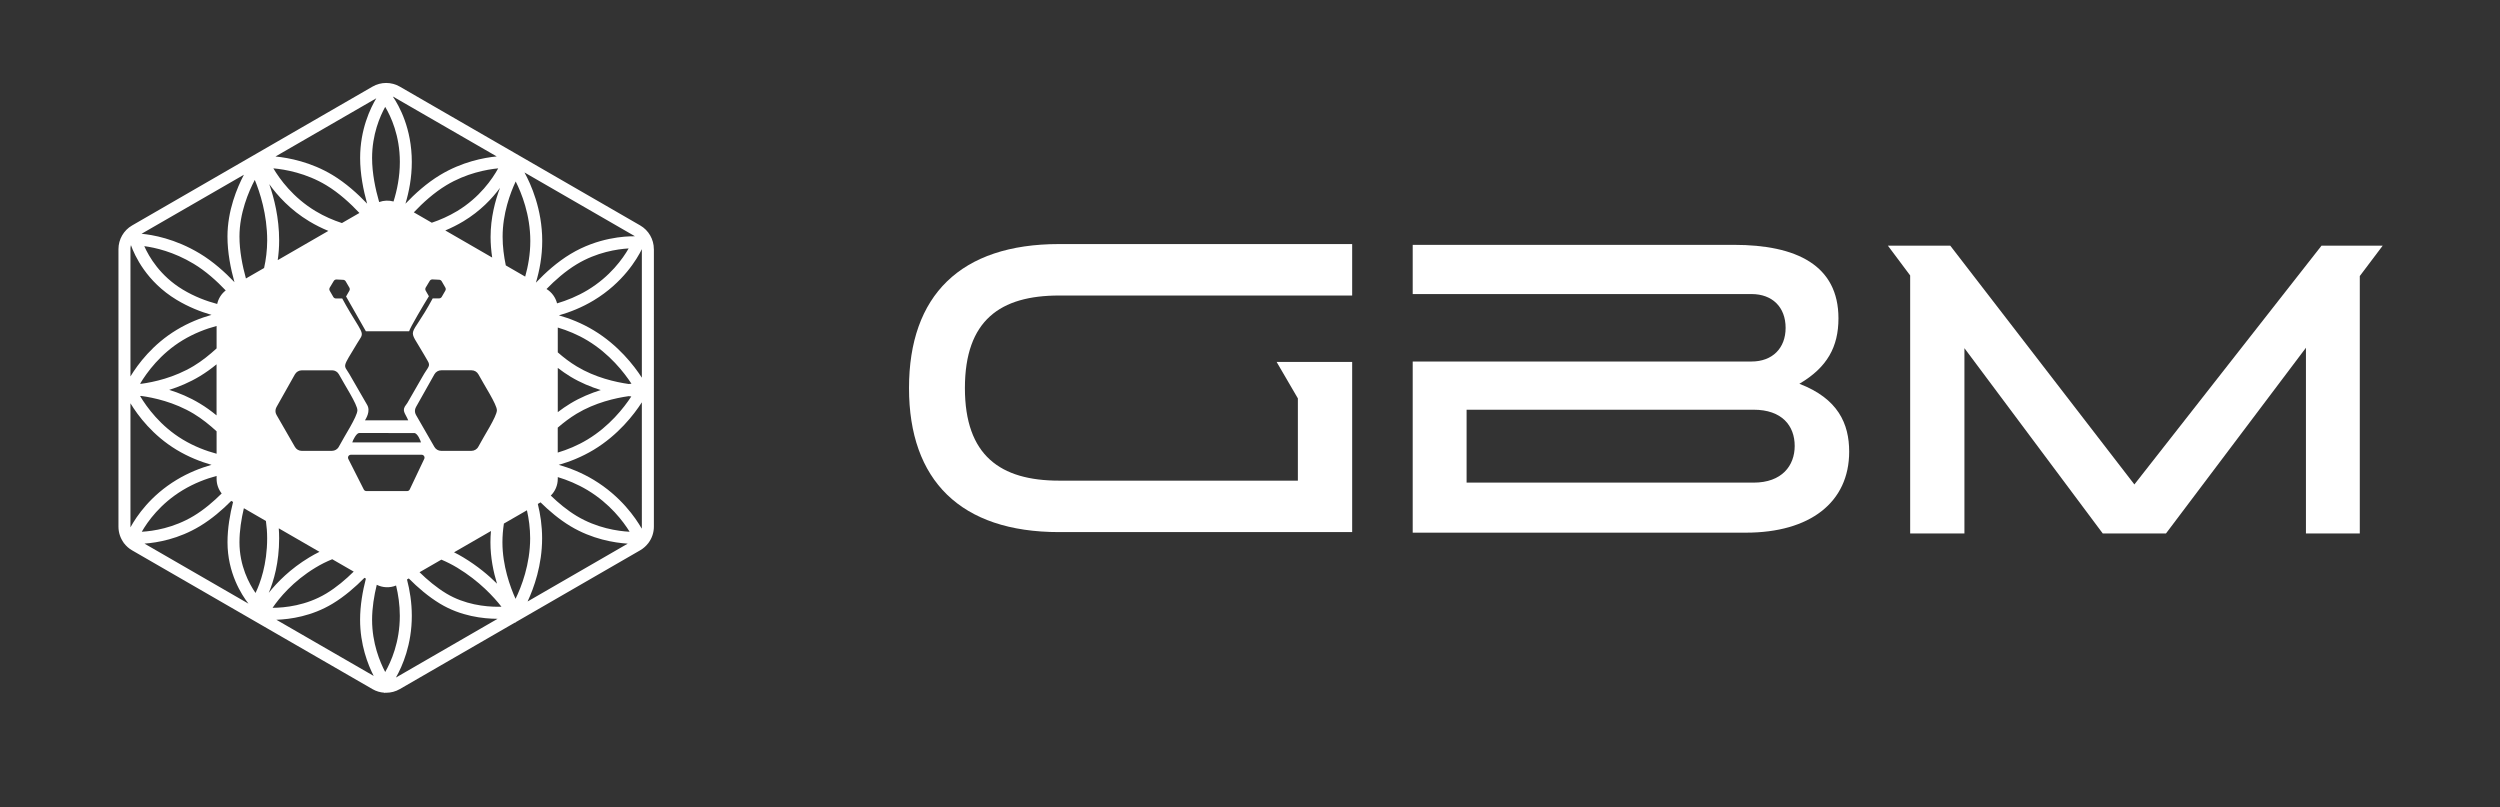 <?xml version="1.0" encoding="utf-8"?>
<!-- Generator: Adobe Illustrator 24.2.1, SVG Export Plug-In . SVG Version: 6.00 Build 0)  -->
<svg version="1.1" id="Capa_1" xmlns="http://www.w3.org/2000/svg" xmlns:xlink="http://www.w3.org/1999/xlink" x="0px" y="0px"
	 viewBox="0 0 669 216" style="enable-background:new 0 0 669 216;" xml:space="preserve">
<rect x="0" y="0" width="669" height="216" fill="#333333" stroke="none"/>
<style type="text/css">
	.st0{fill:#FFFFFF;}
</style>
<g>
	<g>
		<defs>
			<path id="SVGID_1_" d="M392.46,109.64h76.8c7.59,0,11,4.28,11,9.7c0,5.26-3.41,9.81-11,9.81h-76.8V109.64z M378.04,65.47
				L378.04,65.47v13.22h14.42h76.26c5.58,0,9.11,3.52,9.11,9.05c0,5.42-3.52,9-9.11,9h-76.26l0,0h-14.42v45.8l0,0h89.16
				c17.18,0,27.64-8.13,27.64-21.68c0-7.48-2.98-14.2-13.33-18.16c7.48-4.39,10.46-9.92,10.46-17.51c0-14.2-11.22-19.67-27.97-19.67
				h-85.96V65.47z"/>
		</defs>
		<use xlink:href="#SVGID_1_"  style="overflow:visible;fill:#FFFFFF;"/>
		<clipPath id="SVGID_2_">
			<use xlink:href="#SVGID_1_"  style="overflow:visible;"/>
		</clipPath>
	</g>
</g>
<g>
	<defs>
		<path id="SVGID_3_" d="M283.41,65.31c-26.39,0-40.16,13.77-40.16,38.54c0,24.66,13.77,38.54,40.16,38.54h78.43l0,0V96.85h-20.22
			l5.69,9.76v22.01h-63.9c-15.72,0-25.2-6.72-25.2-24.77c0-18.16,9.48-24.77,25.2-24.77h78.43V65.31H283.41L283.41,65.31z"/>
	</defs>
	<use xlink:href="#SVGID_3_"  style="overflow:visible;fill:#FFFFFF;"/>
	<clipPath id="SVGID_4_">
		<use xlink:href="#SVGID_3_"  style="overflow:visible;"/>
	</clipPath>
</g>
<g>
	<g>
		<defs>
			<polygon id="SVGID_5_" points="631.48,65.74 622.92,65.74 621.24,65.74 571.16,129.64 521.89,65.74 519.45,65.74 511.16,65.74 
				505.2,65.74 511.16,73.71 511.16,142.76 525.68,142.76 525.68,93.17 562.7,142.76 579.61,142.76 617.07,93.06 617.07,142.76 
				631.48,142.76 631.48,73.87 637.61,65.74 			"/>
		</defs>
		<use xlink:href="#SVGID_5_"  style="overflow:visible;fill:#FFFFFF;"/>
		<clipPath id="SVGID_6_">
			<use xlink:href="#SVGID_5_"  style="overflow:visible;"/>
		</clipPath>
	</g>
</g>
<g>
	<path class="st0" d="M174.97,66.65c0-2.6-1.4-5.03-3.66-6.33l-64.32-37.14c-1.13-0.65-2.39-0.98-3.66-0.98
		c-1.26,0-2.52,0.33-3.65,0.98L35.35,60.33c-2.26,1.3-3.65,3.73-3.65,6.33v74.28c0,1.57,0.51,3.08,1.41,4.31l-0.03,0.08l0.09,0.01
		c0.58,0.77,1.32,1.44,2.18,1.93l64.33,37.14c0.99,0.58,2.09,0.89,3.2,0.96l0.08,0.11l0.09-0.11c0.09,0.01,0.19,0.01,0.28,0.01
		c1.26,0,2.53-0.32,3.66-0.98l30.78-17.78l0.06,0.1l0.13-0.2l33.35-19.26c0.86-0.5,1.6-1.16,2.19-1.94l0.05,0l-0.02-0.04
		c0.93-1.24,1.45-2.76,1.45-4.36V66.65z M169.71,63.1c0.07,0.04,0.13,0.09,0.19,0.13c-2.66-0.04-9.93,0.34-17.23,4.74
		c-3.55,2.14-6.72,4.99-9.26,7.67c0.95-3.17,1.69-6.98,1.69-11.17c0-8.49-3.05-15.23-4.75-18.32L169.71,63.1z M154.29,110.72
		c4.98-3,10.45-4.22,13.96-4.71c0.24,0.03,0.47,0.06,0.69,0.08c-1.99,3.04-5.85,7.98-11.73,11.53c-2.68,1.62-5.42,2.73-7.96,3.49
		v-6.67C150.82,113.08,152.51,111.8,154.29,110.72z M149.26,110.29V98.45c1.09,0.84,2.23,1.63,3.41,2.35c2.7,1.63,5.5,2.77,8.1,3.58
		c-2.62,0.81-5.43,1.96-8.14,3.6C151.46,108.68,150.34,109.47,149.26,110.29z M168.26,102.76c-3.53-0.5-8.98-1.72-13.93-4.71
		c-1.8-1.08-3.5-2.38-5.07-3.76v-6.64c2.55,0.76,5.31,1.87,8,3.5c5.87,3.55,9.73,8.49,11.72,11.53
		C168.75,102.7,168.51,102.73,168.26,102.76z M149.07,81.18c-0.4-1.58-1.4-2.97-2.82-3.84c2.29-2.36,5.06-4.79,8.08-6.62
		c5.39-3.25,10.84-4.06,13.9-4.24c-1.57,2.74-4.95,7.5-10.97,11.14C154.48,79.29,151.67,80.41,149.07,81.18z M138,48.56
		c1.56,3.1,3.91,8.9,3.91,15.92c0,3.52-0.59,6.77-1.37,9.54l-5.19-3c-0.51-2.45-0.85-5.05-0.85-7.61
		C134.48,57.14,136.57,51.61,138,48.56z M92.64,79.39l5.27,9.26h11.57c0.21-0.92,3.99-7.28,5.29-9.38l-0.85-1.48
		c-0.15-0.26-0.15-0.58,0-0.84l1.07-1.78c0.15-0.25,0.42-0.4,0.71-0.4l0.03,0l1.8,0.09c0.28,0.01,0.53,0.17,0.67,0.41l0.97,1.68
		c0.15,0.26,0.15,0.57,0,0.83l-0.96,1.66c-0.14,0.25-0.42,0.41-0.71,0.41h-1.71c-6.25,11.63-6.95,6.94-2.25,15.16
		c0.32,0.55,0.48,0.87,0.84,1.45c0.98,1.57,0.17,1.64-1.35,4.37l-4.03,7.01c-0.08,0.13-0.17,0.25-0.26,0.37
		c-1.38,1.69-0.33,2.28,0.5,4.27H97.67c0.21-0.38,1.6-2.46,0.55-4.18l-4.73-8.2c-1.57-2.66-2.03-1.39,2.12-8.28
		c1.74-2.88,2.01-1.75-1.93-8.25c-0.79-1.3-1.41-2.43-2.1-3.7H89.9c-0.3,0-0.57-0.16-0.71-0.41l-0.95-1.65
		c-0.15-0.26-0.15-0.58,0-0.84l1.07-1.78c0.16-0.26,0.44-0.41,0.75-0.4l1.78,0.09c0.28,0.01,0.53,0.17,0.67,0.41l0.98,1.68
		c0.15,0.26,0.15,0.57,0,0.83l-0.89,1.55C92.61,79.35,92.62,79.37,92.64,79.39z M110.84,115.88c0.87,0,1.71,2.03,1.81,2.5H94.27
		c0.16-0.62,1.13-2.5,1.82-2.5H110.84z M88.86,99.09c0.78,0,1.49,0.42,1.85,1.11c1.45,2.7,4.94,8.04,4.93,9.58c0,0.01,0,0.02,0,0.02
		c-0.04,1.71-3.5,6.94-4.96,9.73c-0.36,0.69-1.08,1.12-1.86,1.12h-8.08c-0.75,0-1.45-0.4-1.82-1.06l-4.93-8.57
		c-0.19-0.32-0.28-0.68-0.28-1.03c0-0.36,0.09-0.72,0.27-1.04l4.94-8.78c0.38-0.66,1.08-1.07,1.84-1.07H88.86z M93.9,121.69h18.93
		c0.57,0,0.94,0.59,0.7,1.1l-3.88,8.18c-0.12,0.27-0.39,0.44-0.69,0.44H98.03c-0.28,0-0.55-0.16-0.68-0.42l-4.14-8.18
		C92.95,122.29,93.33,121.69,93.9,121.69z M111.31,111.02c-0.37-0.64-0.37-1.43,0-2.08l4.94-8.78c0.37-0.66,1.07-1.07,1.83-1.07
		h8.11c0.78,0,1.48,0.42,1.85,1.11c1.45,2.72,4.96,8.08,4.93,9.6c-0.04,1.7-3.5,6.93-4.96,9.73c-0.36,0.69-1.08,1.12-1.86,1.12
		h-8.09c-0.75,0-1.45-0.4-1.82-1.06L111.31,111.02z M131.38,142.1c-0.09,1-0.14,2-0.14,3.01c0,4.1,0.79,7.92,1.76,11.08
		c-2.26-2.25-5.24-4.75-9-7.02c-0.83-0.5-1.66-0.96-2.5-1.37L131.38,142.1z M131.28,63.41c0,1.85,0.16,3.7,0.43,5.51l-12.55-7.25
		c1.6-0.67,3.23-1.48,4.85-2.45c4.52-2.73,7.68-6.08,9.79-8.95C132.52,53.67,131.28,58.28,131.28,63.41z M122.34,56.48
		c-2.28,1.37-4.6,2.38-6.79,3.12l-4.81-2.78c2.4-2.54,5.39-5.25,8.68-7.24c5.37-3.24,10.82-4.23,13.9-4.53
		C131.75,47.9,128.36,52.84,122.34,56.48z M105.38,25.96l27.54,15.9c-3.43,0.33-9.29,1.43-15.16,4.98
		c-3.55,2.14-6.71,4.99-9.26,7.67c0.95-3.17,1.7-6.98,1.7-11.17c0-8.97-3.4-15.05-5.07-17.5C105.22,25.88,105.31,25.91,105.38,25.96
		z M107,43.34c0,3.96-0.75,7.59-1.69,10.58c-1.26-0.35-2.61-0.3-3.85,0.15c-1.01-3.5-1.89-7.71-1.89-11.79
		c0-6.3,2.11-11.15,3.51-13.68C104.61,31.17,107,36.28,107,43.34z M100.7,26.3c-1.57,2.62-4.33,8.3-4.33,15.98
		c0,4.27,0.86,8.59,1.87,12.22c-2.54-2.67-5.71-5.52-9.25-7.66c-5.79-3.49-11.7-4.61-15.27-4.96L100.7,26.3z M87.33,49.58
		c3.37,2.03,6.41,4.82,8.85,7.41l-4.68,2.7c-2.29-0.75-4.71-1.78-7.08-3.21c-6.02-3.63-9.58-8.57-11.27-11.43
		C76.33,45.34,81.93,46.32,87.33,49.58z M82.75,59.22c1.71,1.03,3.44,1.88,5.12,2.57l-13.55,7.82c0.24-1.67,0.38-3.43,0.38-5.26
		c0-6.1-1.36-11.41-2.65-15.08C74.24,52.34,77.69,56.17,82.75,59.22z M65.27,46.76c-1.82,3.46-4.4,9.6-4.4,16.53
		c0,4.27,0.85,8.59,1.87,12.22c-2.54-2.67-5.71-5.52-9.26-7.66c-6.62-4-12.74-5.03-15.6-5.29L65.27,46.76z M53.48,107.98
		c-2.77-1.68-5.6-2.85-8.2-3.65c2.6-0.82,5.43-1.98,8.2-3.66c1.58-0.95,3.07-2.03,4.47-3.18v13.67
		C56.55,110.01,55.06,108.92,53.48,107.98z M57.96,115.42v6c-2.83-0.76-5.98-1.95-9.05-3.8c-5.97-3.59-9.62-8.64-11.42-11.64
		c0.09-0.01,0.18-0.02,0.27-0.03c3.34,0.45,8.87,1.64,14.08,4.77C54.04,112.05,56.1,113.71,57.96,115.42z M51.84,97.93
		c-5.21,3.14-10.73,4.33-14.08,4.78c-0.09-0.01-0.18-0.02-0.27-0.03c1.8-3,5.45-8.05,11.42-11.65c3.07-1.85,6.21-3.04,9.05-3.8v6
		C56.1,94.94,54.04,96.6,51.84,97.93z M60.4,77.72c-1.17,0.91-1.97,2.19-2.28,3.62c-2.87-0.76-6.08-1.96-9.21-3.85
		c-6.05-3.65-9.03-8.75-10.3-11.62c2.83,0.37,7.85,1.48,13.23,4.73C55.08,72.55,58.02,75.21,60.4,77.72z M34.9,66.65
		c0-0.36,0.05-0.71,0.14-1.05c0.98,2.74,4.14,9.76,12.22,14.63c3.18,1.92,6.41,3.19,9.34,4.03c-2.93,0.83-6.16,2.1-9.34,4.02
		c-6.39,3.86-10.32,9.11-12.35,12.45V66.65z M34.92,141.1c0-0.05-0.01-0.11-0.01-0.17v-33.01c2.03,3.34,5.96,8.59,12.35,12.45
		c3.18,1.92,6.41,3.18,9.34,4.02c-2.93,0.84-6.16,2.1-9.34,4.02C40.3,132.61,36.57,138.09,34.92,141.1z M48.91,131.16
		c3.07-1.85,6.21-3.04,9.05-3.8v0.77c0,1.45,0.49,2.82,1.36,3.92c-2.17,2.16-4.72,4.35-7.48,6.01c-5.39,3.25-10.85,4.06-13.9,4.24
		C39.51,139.56,42.89,134.79,48.91,131.16z M38.66,145.47c3.49-0.25,9.15-1.24,14.83-4.67c3.16-1.9,6.01-4.36,8.39-6.76l0.49,0.28
		c-0.84,3.31-1.49,7.07-1.49,10.79c0,8.22,3.78,14.08,5.61,16.43L38.66,145.47z M68.38,158.68c-1.69-2.44-4.3-7.24-4.3-13.57
		c0-3.08,0.5-6.24,1.18-9.11l5.9,3.41c0.21,1.48,0.33,3.03,0.33,4.64C71.49,151.05,69.62,156.1,68.38,158.68z M70.67,71.72
		l-4.86,2.8c-0.94-3.39-1.73-7.37-1.73-11.23c0-6.29,2.45-12.01,4.1-15.15c1.35,3.26,3.32,9.2,3.32,16.21
		C71.49,66.98,71.17,69.47,70.67,71.72z M74.7,144.04c0-0.9-0.04-1.79-0.1-2.66l10.89,6.29c-0.91,0.45-1.83,0.95-2.74,1.5
		c-5.06,3.05-8.58,6.65-10.83,9.47C73.24,155.51,74.7,150.56,74.7,144.04z M84.41,151.91c1.49-0.91,3-1.65,4.5-2.26l5.74,3.31
		c-2.14,2.11-4.62,4.22-7.32,5.85c-5.4,3.26-11.17,3.83-14.39,3.84C74.72,160.04,78.39,155.55,84.41,151.91z M73.96,165.85
		c3.72-0.13,9.48-0.95,15.03-4.3c3.21-1.94,6.13-4.48,8.54-6.93l0.38,0.22c-0.87,3.36-1.55,7.2-1.55,11.01
		c0,6.66,2.07,11.96,3.64,15.03L73.96,165.85z M103.08,179.83c-1.4-2.66-3.51-7.68-3.51-13.97c0-3.18,0.53-6.43,1.25-9.37
		c1.62,0.8,3.5,0.88,5.17,0.19c0.59,2.44,1,5.19,1,8.11C107,171.84,104.63,177.13,103.08,179.83z M105.95,181.31
		c1.75-3.08,4.25-8.83,4.25-16.51c0-3.57-0.54-6.87-1.29-9.73l0.48-0.28c2.38,2.4,5.23,4.86,8.37,6.76
		c5.55,3.35,11.52,4.03,15.4,4.04L105.95,181.31z M133.29,162.37c-3.47,0-8.93-0.58-13.87-3.56c-2.62-1.58-5.05-3.63-7.15-5.68
		l5.84-3.37c1.4,0.59,2.83,1.3,4.24,2.15c5.96,3.6,9.86,7.91,11.84,10.45C133.91,162.37,133.61,162.37,133.29,162.37z
		 M137.96,160.25c-1.43-3.17-3.51-8.87-3.51-15.14c0-1.67,0.15-3.35,0.39-5l6.17-3.56c0.51,2.29,0.86,4.81,0.86,7.5
		C141.86,151.05,139.53,157.02,137.96,160.25z M141.18,160.96c1.7-3.64,3.89-9.72,3.89-16.92c0-3.35-0.47-6.45-1.15-9.18l0.73-0.43
		c2.3,2.27,5.01,4.57,7.98,6.36c5.82,3.51,11.78,4.46,15.35,4.69L141.18,160.96z M154.29,138.06c-2.52-1.52-4.86-3.47-6.9-5.44
		c1.19-1.17,1.87-2.78,1.87-4.49v-0.46c2.53,0.76,5.27,1.88,7.96,3.49c6.02,3.63,9.57,8.39,11.27,11.14
		C165.32,142.13,159.69,141.32,154.29,138.06z M171.76,140.93c0,0.18-0.01,0.36-0.03,0.54c-1.65-2.9-5.6-8.67-12.86-13.06
		c-3.19-1.92-6.42-3.19-9.35-4.02c2.93-0.83,6.16-2.1,9.35-4.02c6.57-3.97,10.77-9.41,12.89-12.71V140.93z M171.76,101.07
		c-2.14-3.31-6.33-8.71-12.86-12.66c-3.18-1.92-6.41-3.19-9.34-4.02c2.93-0.84,6.16-2.1,9.34-4.02
		c7.81-4.72,11.56-11.05,12.86-13.69V101.07z"/>
</g>
</svg>
